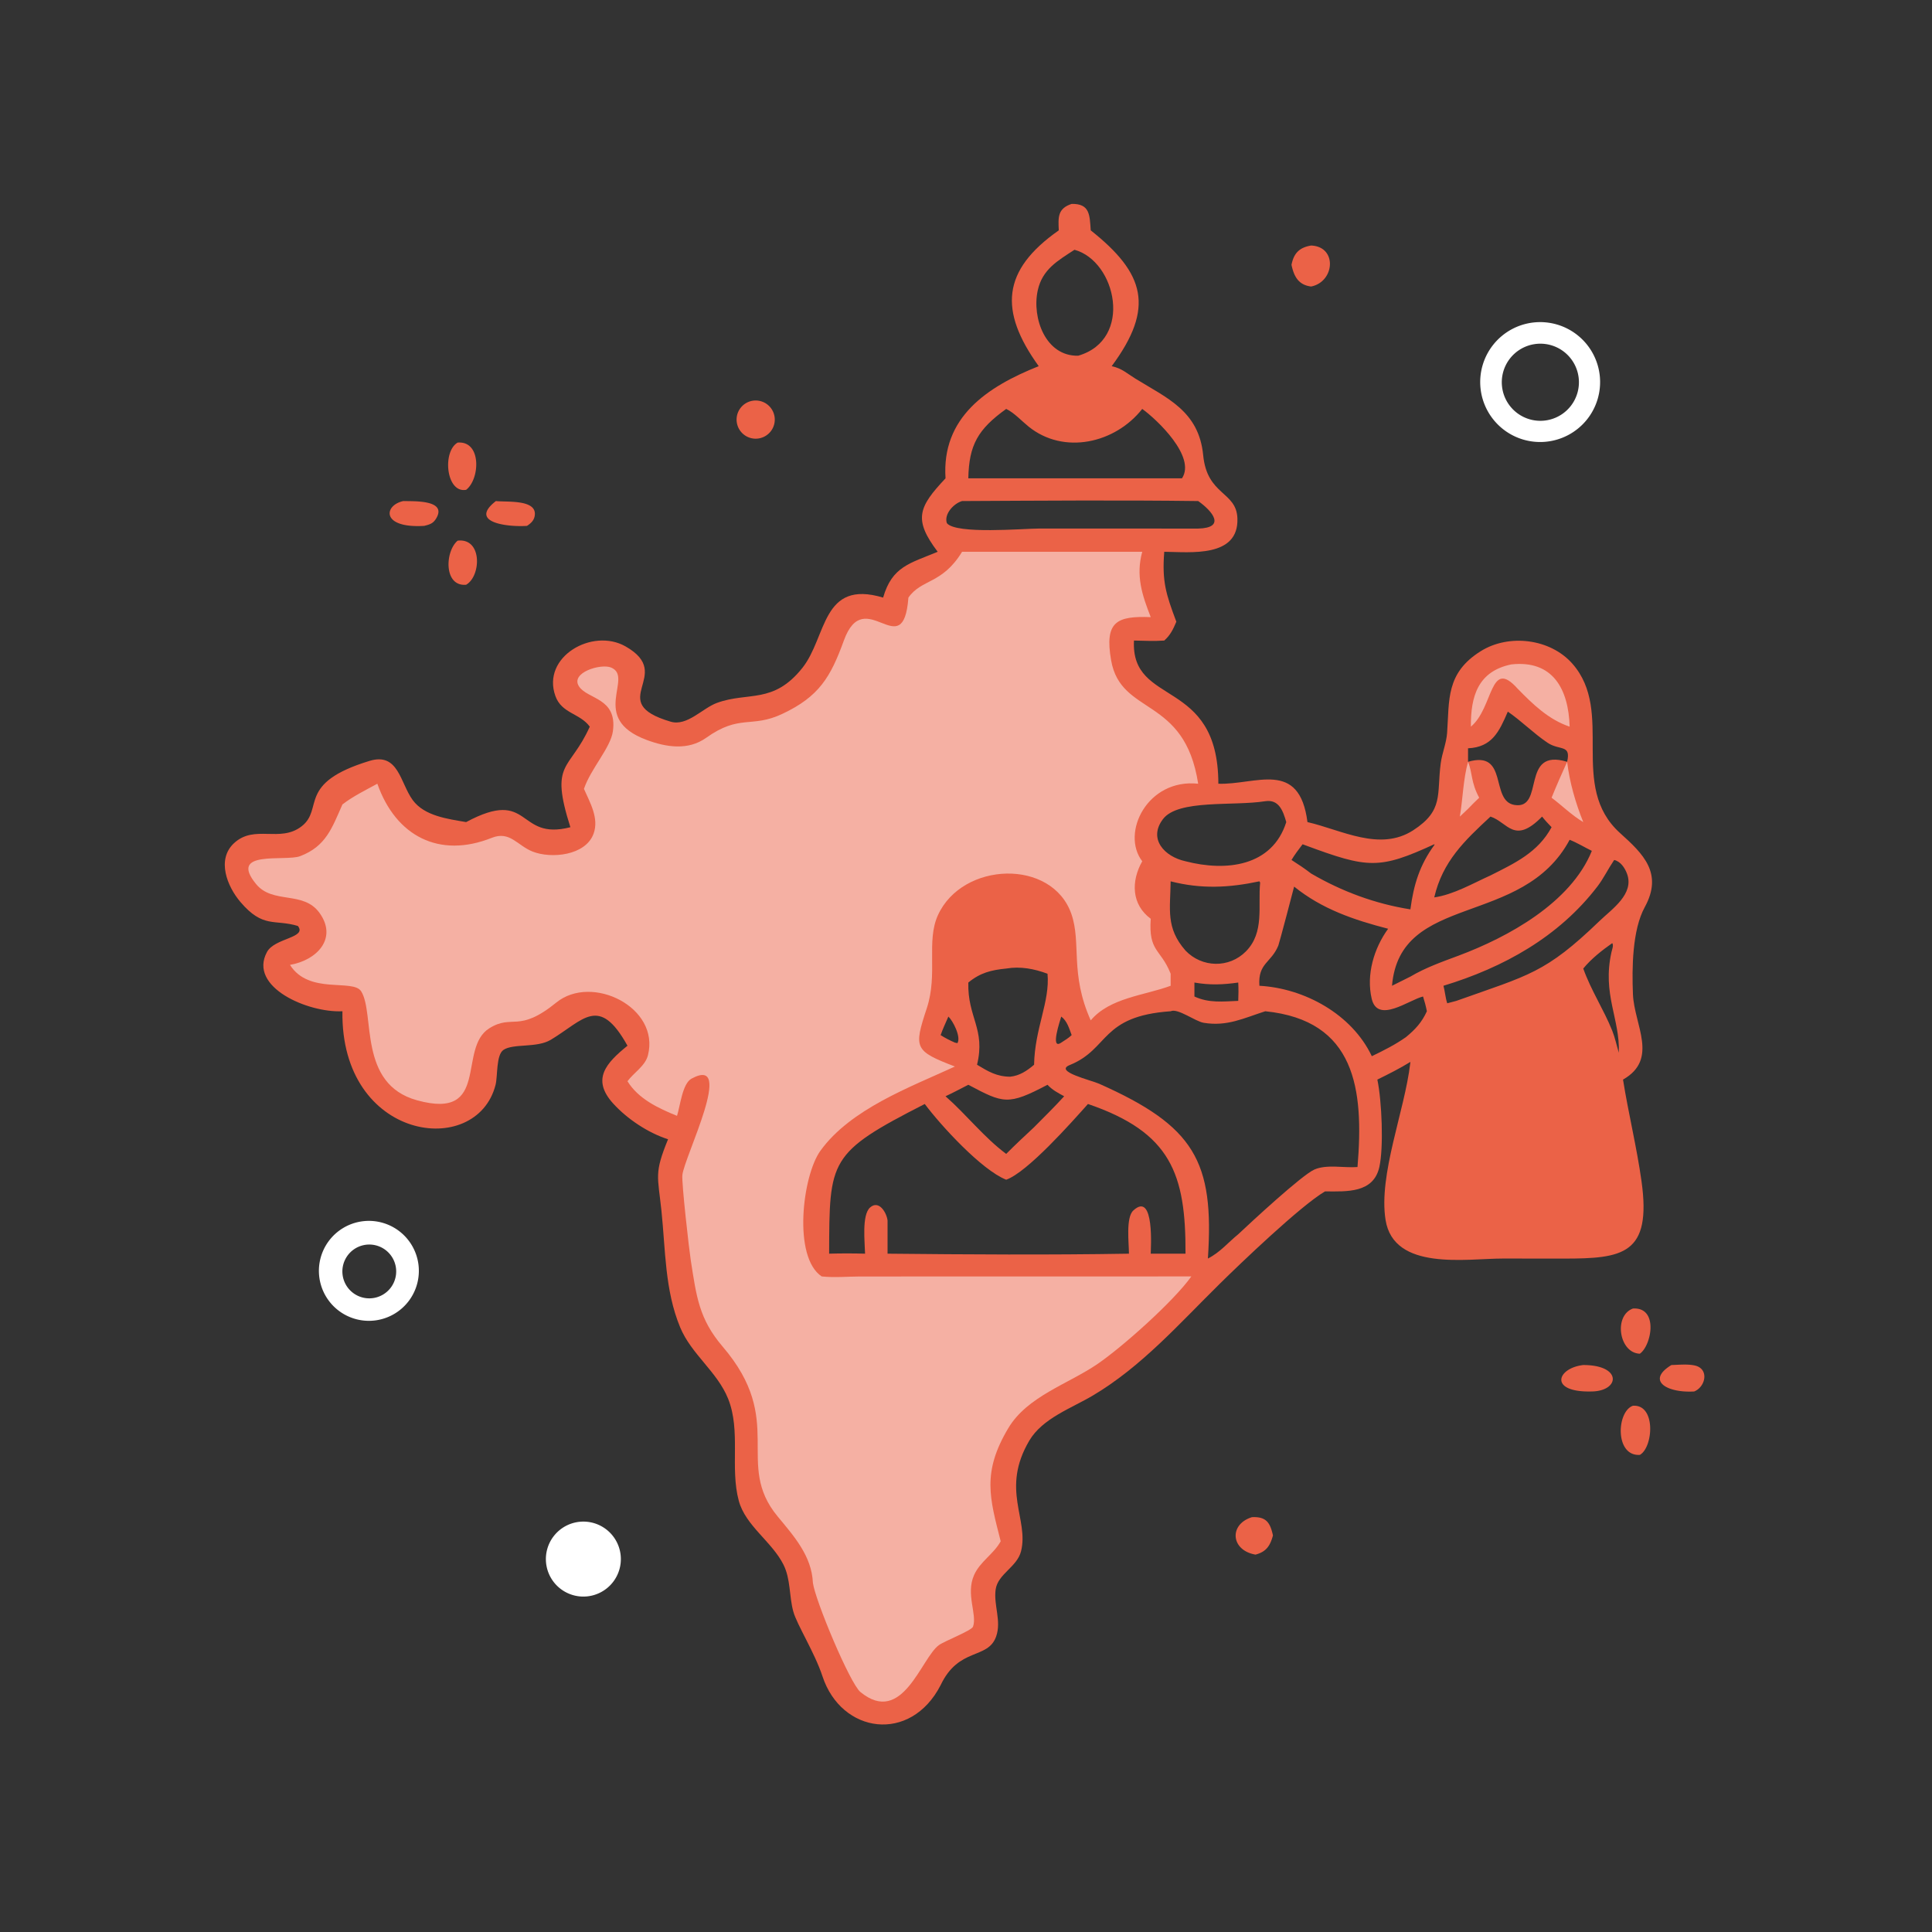 <svg xmlns="http://www.w3.org/2000/svg" width="512" height="512" style="display:block" viewBox="0 0 2048 2048"><rect x="0" y="0" width="2048" height="2048" fill="#333333" stroke="none"/><path fill="#EB6247" d="M1135.99 216.136c19.45-.324 19.07 11.803 20.23 28.052 57.39 45.539 68.14 81.92 22.23 143.96 11.02 2.463 15.77 7.45 25.04 13.175 33.54 20.725 67.36 34.271 71.93 81.195 4.19 43.015 35.19 38.118 36.28 66.894 1.59 42.089-50.1 35.768-77.54 35.504-2.54 31.469 1.88 45.021 12.81 74.141-3.28 7.79-6.32 14.222-12.81 19.952-10.6.809-21.48.189-32.11 0-3.6 70.758 89.31 38.425 89.45 151.777 39.59 1.419 85.9-26.273 94.45 40.664 36.05 8.25 76.66 31.639 112.12 8.667 32.62-21.128 24.79-37.895 29.15-70.981 1.44-10.886 6-21.296 6.77-32.251 2.45-34.728-1.53-63.36 35.65-86.602 29.89-18.689 73.75-13.315 97.13 13.234 45.38 51.532-4.79 129.79 50.66 179.665 24.46 21.998 45.77 42.527 26.05 78.492-13.26 24.197-13.63 64.716-12.5 92.276 1.32 32.5 27.61 68.73-10.52 90.47 5.75 36.08 14.58 71.65 19.62 107.8 10.8 77.59-19.68 81.98-82.58 81.94l-64.45-.05c-38.39-.01-115.65 13.6-124.32-41.02-7.59-47.85 20.23-115.38 26.15-165.71l.2-1.72c-11.34 7.01-23.09 12.86-35.03 18.76 4.83 23.14 6.73 71.62 2.17 92.45-6.15 28.05-34.46 26.2-57.63 26.05-26.04 15.3-90.02 76.67-111.95 98.28-42.42 41.8-82.43 87.38-134.09 118.07-22.58 13.42-53.49 24.16-67.45 47.85-30.6 51.95-.14 83.32-8.78 117.36-4.24 16.7-24.61 23.96-26.9 40.48-2.31 16.59 6.34 33.28.53 49.77-8.76 24.84-39.58 10.91-58.854 51.61-31.831 61.95-105.147 51.56-125.231-9.35-8.406-25.49-26.957-54.42-30.903-68.58-4.571-16.41-2.681-34.32-10.491-49.86-12.248-24.37-40.177-41.19-47.318-67.58-9.498-35.1 2.359-74.08-11.302-108.2-11.466-28.63-39.058-47.23-50.87-75.76-16.311-39.4-15.493-82.15-19.826-123.52-3.885-37.11-7.883-39.44 7.003-75.83-21.055-6.68-43.517-21.65-58.304-38.03-23.166-25.67-7.251-42.81 15.304-61.12-30.197-54.23-46.493-27.22-81.27-6.3-14.83 8.92-39.751 3.68-50.206 10.75-7.878 5.33-6.017 27.71-8.353 36.94-20.021 79.12-164.415 59.59-162.346-77.93-36.368 1.79-100.146-25.49-79.981-62.81 8.102-14.996 42.842-14.887 32.745-27.603-24.815-7.454-36.825 2.859-60.935-25.466-13.974-16.417-25.481-44.915-6.731-62.308 21.72-20.148 48.669-.107 71.574-17.811 24.048-18.587-5.58-45.761 72.07-69.395 30.699-9.343 32.403 23.245 45.733 41.497 12.42 17.008 37.351 20.021 56.647 23.376 69.501-37.283 53.081 20.211 110.51 5.429-22.388-70.357-.737-59.088 20.56-106.591-10.463-14.337-29.685-13.793-36.405-32.39-15.022-41.575 39.116-72.714 74.293-52.707 53.629 30.503-23.461 58.839 47.894 79.825 17.439 5.129 33.681-14.349 49.126-19.953 33.201-12.045 59.682 1.632 90.485-37.089 26.153-32.878 20.272-94.085 85.569-74.498 9.486-33.074 28.379-36.26 57.86-48.56-26.034-34.417-20.366-47.366 8.293-77.874-4.293-64.519 43.66-96.922 98.77-118.894-42.27-58.69-39.2-101.578 21.28-143.96-.67-13.894-1.25-23.156 13.65-28.052M878.916 1328.95c12.727-.37 25.355-.35 38.083 0-.194-11.49-3.702-41.03 5.351-48.99 9.499-8.35 17.623 5.79 18.504 13.89v35.1c85.126.87 170.746 1.41 255.876 0 .03-10.86-3.48-38.28 4.62-45.77 22.99-21.27 18.39 42.38 18.48 45.77h36.86c.39-84.74-15.49-128.63-103.4-158.68-17.57 19.64-64.08 72.3-86.68 80.27-25.88-10.16-69.157-57.31-86.321-80.27-101.869 52.01-101.054 58.93-101.373 158.68m433.674-20.6c13.84-13.04 67.43-62.71 80.66-68.57 13.14-5.8 31.48-1.56 45.75-2.68 6.95-82.75-2.09-155.42-97.75-165.13-22.89 7.32-40.4 16.34-65.21 12.25-9.17-1.51-27.57-15.8-35.11-12.25-74.77 5.22-64.67 39.97-107.06 57.06-16.86 6.81 22.8 16.01 31.25 19.78 100.96 44.91 122.17 81.95 115.3 185.29 12.98-6.58 21.13-16.75 32.17-25.75m22.42-263.39c47.86 2.61 98.18 30.26 119.17 74.66 12.62-6.09 24.72-12.14 36.21-20.24 9.9-8.18 16.78-15.58 22.16-27.41-1.06-5.37-2.4-10.44-4.07-15.64-14.81 3.55-48.17 29.27-54.44 2.31-5.92-25.46 2.38-53.38 17.43-74.114-36.26-9.379-69.98-20.758-99.64-44.687-.05.531-15.75 60.073-16.71 62.411-7.65 18.7-21.78 18.49-20.11 42.71m-308.55-537.918h226.5c15.1-22.886-26.35-62.153-42.14-73.563-28.58 36.335-82.95 49.004-120.46 18.734-7.29-5.879-15.34-14.725-23.75-18.734-29.96 21.548-39.46 38.123-40.15 73.563m529.72 286.196v14.299c43.39-12.635 22.9 41.709 49.44 45.789 32.37 4.978 5.61-60.922 55.6-45.789 4.37-18.867-7.89-11.493-20.89-20.273-14.79-9.992-27.32-22.791-41.97-32.901-9.15 21.17-16.66 37.682-42.18 38.875m-35.82 158.056c20.47-2.946 40.88-14.846 59.62-23.301 26.01-13.09 50.31-24.368 64.76-51.114-3.52-3.644-6.93-7.245-10.05-11.252-29.61 30.229-36.32 5.998-54.71 0-27.66 25.657-50.72 47.507-59.62 85.667m-279.43-17.038c-.35 29.612-5.43 49.221 15.76 73.414 17.43 18.22 46.24 18.9 64.07.82 19.82-20.124 12.6-47.77 15.05-72.925l-.8-1.309c-32.32 6.904-61.76 8.288-94.08 0m-144.76 260.654c10.73-10.83 21.64-21.54 31.9-32.82-6.53-3.52-12.57-6.66-17.67-12.18-41.89 22.08-46.61 19.82-83.94 0-8.02 4.09-15.99 8.41-24.17 12.18 22.26 19.54 40.47 43.29 64.32 61.11 9.58-9.71 19.6-18.97 29.56-28.29M1139 264.761c-17.7 11.572-34.14 20.718-38.99 43.237-6.3 29.225 8.47 69.908 42.94 69.07 58.75-17.057 40.31-100.216-3.95-112.307m-133.69 812.849c-2.76 6.48-5.91 13-8.214 19.65 4.924 3.17 9.794 5.6 15.164 7.95l2.65.55c4.09-6.68-4.91-23.85-9.6-28.15m119.65 0c-1.06 3.8-12.16 36.09 0 27.6 3.79-2.48 7.76-4.8 11.03-7.95-2.6-6.96-4.77-15.03-11.03-19.65m145.15-546.477c-83.33-1.065-166.91-.404-250.26 0-8.68 2.428-19.43 13.72-16.13 23.451 9.87 12.061 81.03 5.695 97.67 5.696l168.72.034c29.49-.754 15.54-18.23 0-29.181m438.92 468.632c-10.81 7.605-22.32 16.625-30.71 26.935 8.28 23.25 21.63 43.25 30.71 65.86 3.04 7.68 4.66 15.54 6.99 23.42 1.36-35.9-17.78-61.96-7.81-106.63.58-2.61 2.58-7.35.82-9.585m-442.9 41.775v14.79c15.37 7.14 30.05 5.27 46.46 4.63.31-6.53.33-12.89 0-19.42-16.31 2.31-30.12 2.85-46.46 0m97.37-170.09c-3.37-11.719-7.69-24.316-22.25-22.145-34.06 5.422-92.39-2.244-108.49 19.019-15.84 20.913 1.58 39.786 23.93 44.651 42.96 11.141 91.93 5.594 106.81-41.525m131.58 92.518c3.45-26.221 9.88-47.099 25.61-68.533l-.33-.485c-58.39 26.85-70.24 25.659-136.43 1.17l-3.13-1.17c-4.14 5.435-8.23 10.79-11.76 16.651 7.13 4.58 14.09 9.166 20.79 14.363 32.61 19.029 67.93 32.115 105.25 38.004m216.05-52.367-.65.937c-5.97 8.841-10.59 18.544-17.08 27.041-40.92 53.55-99.63 86.061-163.28 105.381 1.66 6.11 2.01 12.6 4.01 18.57l9.69-2.57c76.83-27.38 94.11-29.13 151.65-84.595 13.26-12.779 37.26-28.694 29.2-50.222-2.33-6.217-6.75-12.913-13.54-14.542M1066.61 1026.7c-15.89 1.56-27.52 4.44-40.15 14.84-.93 37.16 18.46 49.06 9.25 87.13 11.87 7.15 20.74 12.55 35.11 12.68 10.03-1.03 17.87-6.29 25.35-12.68.67-38.54 17.01-66.94 14.23-96.46-13.97-5.26-28.88-8.07-43.79-5.51m408.96 18.26 19.51-9.73c16.12-9.55 33.67-15.71 51.15-22.24 52.07-19.461 118.94-55.92 141.18-111.039-7.71-3.77-15.58-8.596-23.52-11.733-50.05 93.466-179.81 55.404-188.32 154.742"/><path fill="#F5B0A3" d="M1019.85 584.916h190.97c-6.94 25.387-.21 45.673 9.01 69.266-36.05-1.354-49.19 4.647-41.99 45.837 10.36 59.176 77.9 37.401 92.27 130.767-53.72-5.772-82.28 52.19-59.29 82.189-11.97 21.117-11.5 45.849 9.01 60.945-2.45 34.75 10.21 31.81 20.53 56.88l.57 1.41v12.75c-27.5 10.25-64.52 12.59-84.71 36.68-22.35-49.97-9.74-81.669-20.49-112.73-20.45-59.04-115.59-55.695-141.485 1.224-12.679 27.871.21 62.276-11.813 98.676-13.914 42.14-13.337 45.22 29.828 61.74-47.747 22.03-110.513 44.92-142.583 89.3-19.07 26.39-29.466 112.79 1.354 133.22 13.142 1.44 27.308.11 40.589.07l351.24-.07c-18.57 26.17-72.47 74.3-99.33 92.73-31.08 21.31-74.42 34.21-94.64 68.03-28.27 47.3-19.62 74.48-8.11 120-7.47 13.62-21.9 21.44-28.25 35.87-9 20.44 3.54 41.69-1.09 54.65-1.47 4.13-30.13 15.2-36.14 19.54-18.894 13.67-38.53 86.19-83.161 49.78-11.211-9.15-48.272-97.95-50.44-115.91-1.245-28.5-20.29-49.59-37.483-70.41-46.243-55.98 9.475-100.75-58.06-179.74-25.306-29.59-27.898-53.33-33.936-91.86-1.741-11.11-9.784-81.73-8.884-90.14 2.084-19.49 56.599-127.62 9.769-102.23-9.802 5.31-12.013 28.77-15.434 39.46-19.704-7.96-41.005-17.96-52.513-36.68 6.654-9.08 18.738-16.08 21.664-27.44 13.091-50.8-59.39-86.66-97.124-55.97-40.292 32.78-46.165 11.82-70.968 27.26-34.226 21.3 1.611 97.9-76.607 76.37-62.854-17.3-44.396-91.53-59.209-115.46-8.523-13.77-55.449 3.87-75.517-28.1 28.498-4.87 50.819-28.11 31.239-55.184-17.176-23.749-49.495-8.835-67.236-30.555-29.887-36.591 31.118-23.588 46.662-29.483 27.541-10.444 33.866-29.925 44.921-54.828 11.026-8.59 24.759-15.289 37.022-21.984 19.568 55.671 65.722 79.549 121.28 57.359 19.209-7.673 27.037 8.079 43.144 14.504 19.81 7.901 56.39 4.406 64.829-18.999 5.872-16.288-3.805-32.813-10.234-47.388 7.169-21.474 28.329-43.6 30.704-61.283 4.754-35.394-26.896-33.544-35.945-47.33-9.608-14.639 23.209-24.531 33.996-20.028 24.729 10.322-24.024 53.72 37.587 76.711 20.844 7.778 43.967 11.489 63.222-2.237 35.638-25.404 47.894-9.889 80.697-25.333 39.165-18.439 51.198-39.098 65.277-77.854 22.165-61.017 62.852 27.028 68.401-45.432 13.952-19.98 35.729-13.898 56.887-48.56M1601.99 704.306c44.21-4.877 60.71 26.265 61.9 65.982-22.4-7.532-38.96-23.739-55.14-40.256-29.79-33.436-25.34 20.156-49.56 40.256-.26-32.393 7.61-58.662 42.8-65.982M1661.22 807.537c2.59 21.718 8.97 43.704 17.1 63.913-12.46-7.407-22.09-17.248-33.58-25.84 5.21-12.805 10.76-25.488 16.48-38.073M1556.18 807.537c4.89 11.906 2.85 21.521 11.83 38.073-4.08 3.813-7.96 7.755-11.83 11.776l-8.68 8.241c3.2-19.205 3.51-39.282 8.68-58.09"/><path fill="#FFF" d="M1625.79 341.823a63.547 63.547 0 0 1 70.07 56.826 63.547 63.547 0 0 1-57.36 69.628 63.547 63.547 0 0 1-69.1-56.923 63.547 63.547 0 0 1 56.39-69.531m12.76 103.857a40.88 40.88 0 0 0 34.76-46.29 40.88 40.88 0 0 0-46.38-34.636 40.88 40.88 0 0 0-34.55 46.26 40.88 40.88 0 0 0 46.17 34.666M382.89 1294.81a52.976 52.976 0 0 1 60.531 44.5 52.976 52.976 0 0 1-44.841 60.28 52.976 52.976 0 0 1-59.942-44.59 52.976 52.976 0 0 1 44.252-60.19m14.513 80.87a28.523 28.523 0 0 0 21.956-33.81 28.523 28.523 0 0 0-33.789-21.99 28.523 28.523 0 0 0-22.016 33.82 28.523 28.523 0 0 0 33.849 21.98M613.445 1613.27a39.74 39.74 0 0 1 44.422 34.83 39.74 39.74 0 0 1-35.241 44.11 39.74 39.74 0 0 1-43.702-34.92 39.74 39.74 0 0 1 34.521-44.02"/><path fill="#EB6247" d="M1389.83 260.27c28.02 1.165 25.13 38.47 0 43.44-13.36-1.599-18.21-10.664-20.79-22.991 2.42-12.157 8.19-18.341 20.79-20.449M797.517 424.862a20.237 20.237 0 0 1 23.473 16.457 20.237 20.237 0 0 1-16.535 23.418 20.237 20.237 0 0 1-23.34-16.48 20.237 20.237 0 0 1 16.402-23.395M1730.99 1490.15c24.69-1.6 21.51 44.12 7.34 52.07-26.68 1.75-24.76-46.03-7.34-52.07M1678.32 1446.99c41.52.01 38.77 27.56 9.09 28.02-46.07 1.23-37.15-24.83-9.09-28.02M1327.07 1608.28c14.94-.77 19.31 5.47 22.32 19.36-2.93 10.8-6.95 17.27-18.49 20.31-26.3-4.48-28.4-32.06-3.83-39.67M485.136 469.169c25.566-2.091 23.703 38.817 8.969 50.061-21.278 3.817-25.432-40.668-8.969-50.061M1730.99 1387.09c27.41-1.61 19.78 39.15 7.34 47.88-21.95-.57-28.22-40.18-7.34-47.88M1771.76 1446.99c7.87-.21 16.91-1.2 24.6.45 15.75 3.38 11.77 22.67-.44 27.57-28.82 1.75-51.34-11.43-24.16-28.02M427.553 531.133c9.741.372 46.304-1.709 35.12 17.903-3.34 5.857-6.728 6.808-12.98 8.408-45.907 2.806-43.002-21.853-22.14-26.311M485.136 573.12c26.398-3.062 24.908 37.743 8.969 46.732-23.781 2.169-22.54-35.339-8.969-46.732M525.69 531.133c11.384 1.344 44.934-2.195 40.991 16.372-.982 4.623-4.267 7.464-8.032 9.939-18.726 1.353-63.026-2.929-32.959-26.311"/></svg>
